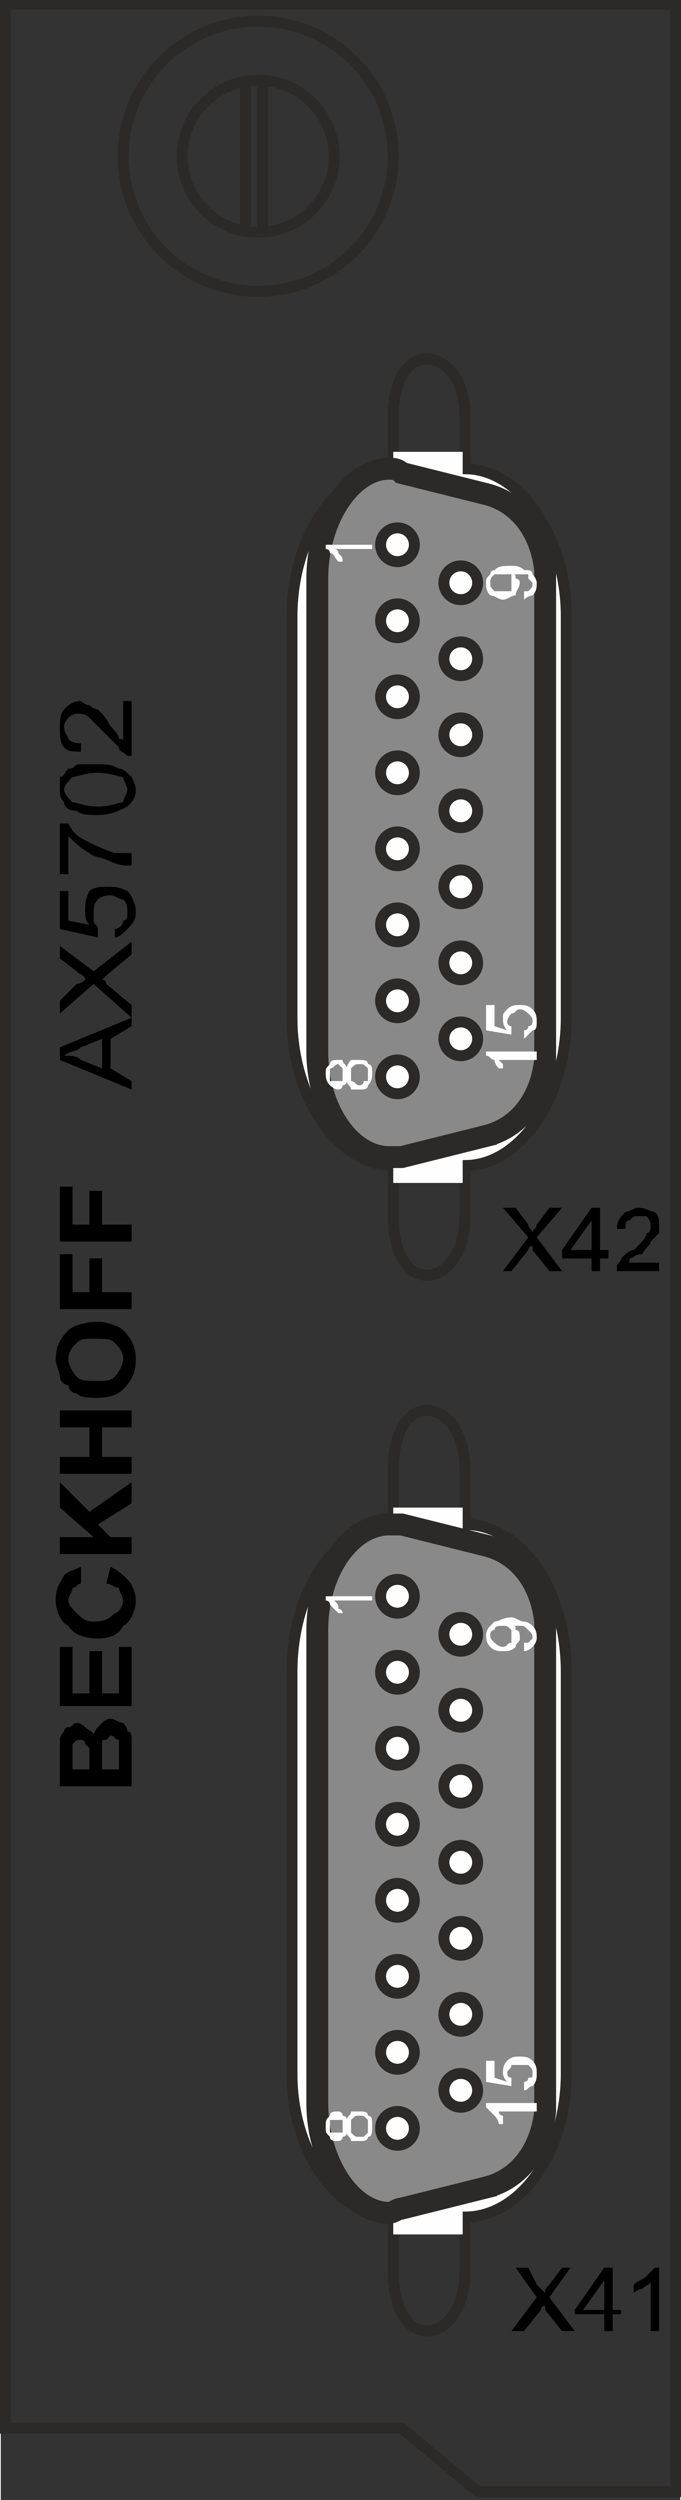 <?xml version="1.0" encoding="UTF-8"?>
<!DOCTYPE svg PUBLIC "-//W3C//DTD SVG 1.1//EN" "http://www.w3.org/Graphics/SVG/1.1/DTD/svg11.dtd">
<!-- Creator: CorelDRAW X6 -->
<svg xmlns="http://www.w3.org/2000/svg" xml:space="preserve" width="10.976mm" height="40.264mm" version="1.1" style="shape-rendering:geometricPrecision; text-rendering:geometricPrecision; image-rendering:optimizeQuality; fill-rule:evenodd; clip-rule:evenodd"
viewBox="0 0 161 592"
 xmlns:xlink="http://www.w3.org/1999/xlink">
 <rect x="0" y="0" width="161" height="592" fill="#333333" stroke="none"/>
 <defs>
  <style type="text/css">
   <![CDATA[
    .str0 {stroke:#2B2A29;stroke-width:2.592}
    .str1 {stroke:#2B2A29;stroke-width:5.183}
    .fil1 {fill:none}
    .fil3 {fill:#898989}
    .fil2 {fill:#FEFEFE}
    .fil4 {fill:#FEFEFE;fill-rule:nonzero}
    .fil0 {fill:black;fill-rule:nonzero}
   ]]>
  </style>
 </defs>
 <g id="Ebene_x0020_1">
  <path class="fil0" d="M121 552l6 -8 -5 -7 3 0 2 4c1,1 1,1 2,2 0,-1 0,-1 1,-2l3 -4 2 0 -5 7 6 8 -3 0 -4 -5c0,-1 0,-1 0,-1 -1,0 -1,1 -1,1l-4 5 -3 0z"/>
  <path id="1" class="fil0" d="M143 552l0 -4 -7 0 0 -1 7 -10 2 0 0 10 2 0 0 1 -2 0 0 4 -2 0zm0 -5l0 -7 -5 7 5 0z"/>
  <path id="2" class="fil0" d="M156 552l-2 0 0 -12c0,1 -1,1 -2,2 0,0 -1,0 -2,1l0 -2c1,-1 2,-1 3,-2 1,-1 1,-1 2,-2l1 0 0 15z"/>
  <path class="fil0" d="M119 301l6 -8 -6 -7 3 0 3 4c0,1 1,1 1,2 0,-1 1,-1 1,-2l3 -4 3 0 -6 7 6 8 -3 0 -4 -5c0,0 0,-1 0,-1 -1,0 -1,1 -1,1l-4 5 -2 0z"/>
  <path id="1" class="fil0" d="M140 301l0 -3 -7 0 0 -2 7 -10 2 0 0 10 2 0 0 2 -2 0 0 3 -2 0zm0 -5l0 -7 -5 7 5 0z"/>
  <path id="2" class="fil0" d="M156 299l0 2 -10 0c0,0 0,-1 0,-1 0,-1 1,-1 1,-2 1,-1 2,-2 3,-2 2,-2 3,-3 3,-4 1,0 1,-1 1,-2 0,0 0,-1 -1,-2 0,0 -1,0 -2,0 -1,0 -1,0 -2,1 -1,0 -1,1 -1,2l-2 0c0,-2 1,-3 2,-4 1,0 2,-1 3,-1 2,0 3,1 4,1 1,1 1,2 1,3 0,1 0,2 0,2 -1,1 -1,1 -2,2 0,1 -1,1 -2,3 -2,0 -2,1 -3,1 0,1 0,1 -1,1l8 0z"/>
  <path class="fil0" d="M14 423l0 -7c0,-2 0,-3 0,-4 0,0 0,-1 1,-2 0,0 0,-1 1,-1 1,0 1,-1 2,-1 1,0 2,1 2,1 1,1 2,1 2,2 0,-1 1,-2 2,-3 0,0 1,-1 2,-1 1,0 2,1 3,1 0,0 1,1 1,2 1,0 1,1 1,2 0,1 0,2 0,5l0 6 -17 0zm3 -4l4 0 0 -2c0,-2 0,-2 0,-3 0,0 -1,-1 -1,-1 0,-1 -1,-1 -1,-1 -1,0 -1,0 -2,1 0,0 0,0 0,1 0,0 0,1 0,3l0 2zm7 0l4 0 0 -3c0,-1 0,-2 0,-3 0,0 0,-1 0,-1 -1,0 -1,-1 -2,-1 0,0 -1,1 -1,1 -1,0 -1,0 -1,1 0,0 0,2 0,3l0 3z"/>
  <polygon id="1" class="fil0" points="31,404 14,404 14,390 17,390 17,401 21,401 21,391 24,391 24,401 28,401 28,390 31,390 "/>
  <path id="2" class="fil0" d="M25 375l1 -4c2,1 3,2 4,3 1,1 2,3 2,5 0,2 -1,5 -3,6 -1,2 -3,3 -6,3 -3,0 -6,-1 -7,-3 -2,-1 -3,-4 -3,-6 0,-3 1,-4 2,-6 1,-1 2,-1 4,-2l0 4c-1,0 -1,1 -2,1 0,1 -1,2 -1,3 0,1 1,2 2,3 1,1 2,2 4,2 3,0 4,-1 5,-2 1,0 2,-2 2,-3 0,-1 -1,-2 -1,-3 -1,0 -2,-1 -3,-1z"/>
  <polygon id="3" class="fil0" points="31,368 14,368 14,364 22,364 14,357 14,351 21,358 31,351 31,356 23,361 26,364 31,364 "/>
  <polygon id="4" class="fil0" points="31,349 14,349 14,345 21,345 21,338 14,338 14,334 31,334 31,338 24,338 24,345 31,345 "/>
  <path id="5" class="fil0" d="M23 331c-2,0 -4,0 -5,-1 -1,0 -2,-1 -2,-2 -1,0 -2,-1 -2,-2 0,-1 -1,-3 -1,-4 0,-3 1,-5 3,-7 1,-1 4,-2 7,-2 2,0 5,1 6,2 2,2 3,4 3,7 0,3 -1,5 -3,7 -1,1 -3,2 -6,2zm0 -4c2,0 3,0 4,-1 1,-1 2,-3 2,-4 0,-2 -1,-3 -2,-4 -1,-1 -2,-1 -5,-1 -2,0 -3,0 -4,1 -1,1 -2,2 -2,4 0,1 1,3 2,4 1,1 2,1 5,1z"/>
  <polygon id="6" class="fil0" points="31,310 14,310 14,297 17,297 17,306 21,306 21,298 24,298 24,306 31,306 "/>
  <polygon id="7" class="fil0" points="31,294 14,294 14,281 17,281 17,290 21,290 21,282 24,282 24,290 31,290 "/>
  <path id="8" class="fil0" d="M31 258l-17 -7 0 -3 17 -7 0 2 -5 3 0 7 5 3 0 2zm-7 -5l0 -7 -5 2c-1,1 -3,1 -4,2 2,0 3,0 4,1l5 2z"/>
  <path id="9" class="fil0" d="M31 241l-9 -8 -8 7 0 -3 4 -4c1,0 2,-1 2,-1 0,-1 -1,-1 -2,-2l-4 -3 0 -3 8 6 9 -7 0 3 -6 5c0,0 -1,1 -1,1 1,0 1,1 1,1l6 5 0 3z"/>
  <path id="10" class="fil0" d="M27 222l0 -2c1,0 2,-1 2,-2 1,0 1,-1 1,-2 0,-1 0,-2 -1,-3 -1,0 -2,-1 -3,-1 -2,0 -3,1 -3,1 -1,1 -1,2 -1,3 0,1 0,2 0,2 0,1 1,1 1,2l0 2 -9 -2 0 -9 2 0 0 7 5 1c-1,-1 -1,-2 -1,-3 0,-2 0,-3 1,-5 1,-1 3,-1 4,-1 2,0 3,0 5,1 1,1 2,3 2,5 0,2 -1,3 -2,4 -1,1 -2,2 -3,2z"/>
  <path id="11" class="fil0" d="M16 207l-2 0 0 -12 2 0c1,2 2,3 4,4 2,1 4,2 7,3 1,0 3,0 4,0l0 3c-1,0 -3,0 -5,-1 -2,-1 -4,-1 -5,-2 -2,-1 -4,-3 -5,-4l0 9z"/>
  <path id="12" class="fil0" d="M23 193c-2,0 -4,0 -5,-1 -2,0 -3,-1 -3,-2 -1,-1 -1,-2 -1,-3 0,-1 0,-2 0,-3 1,0 1,-1 2,-2 1,0 1,0 2,-1 2,0 3,0 5,0 2,0 3,0 5,1 1,0 2,1 3,2 0,0 1,2 1,3 0,2 -1,3 -2,4 -2,1 -4,2 -7,2zm0 -2c3,0 5,-1 6,-1 0,-1 1,-2 1,-3 0,-1 -1,-2 -1,-3 -1,0 -3,-1 -6,-1 -3,0 -5,1 -6,1 -1,1 -2,2 -2,3 0,1 1,2 2,3 1,0 3,1 6,1z"/>
  <path id="13" class="fil0" d="M29 166l2 0 0 13c0,0 -1,0 -1,0 -1,-1 -2,-1 -2,-2 -1,-1 -2,-2 -3,-3 -2,-2 -3,-3 -4,-4 -1,-1 -2,-1 -3,-1 0,0 -1,0 -2,1 0,0 -1,1 -1,2 0,2 1,2 1,3 1,1 2,1 3,1l0 2c-2,0 -3,0 -4,-1 -1,-1 -1,-3 -1,-5 0,-1 0,-3 1,-4 1,-1 2,-2 4,-2 0,0 1,1 2,1 0,0 1,1 2,1 1,1 2,2 3,4 1,1 2,2 2,3 1,0 1,0 1,1l0 -10z"/>
  <circle class="fil1 str0" cx="61" cy="37" r="32"/>
  <circle class="fil1 str0" cx="61" cy="37" r="18"/>
  <line class="fil1 str0" x1="62" y1="19" x2="62" y2= "54" />
  <line class="fil1 str0" x1="58" y1="19" x2="58" y2= "54" />
  <polygon class="fil1 str0" points="1,1 160,1 160,590 113,590 95,575 1,575 "/>
  <g id="_946343584">
   <g>
    <path class="fil1 str0" d="M101 334l0 0c5,0 9,6 9,14l0 190c0,8 -4,14 -9,14l0 0c-5,0 -8,-6 -8,-14l0 -190c0,-8 3,-14 8,-14z"/>
    <path class="fil2 str0" d="M93 361l17 0c13,0 24,15 24,35l0 95c0,19 -11,34 -24,34l-17 0c-13,0 -24,-15 -24,-34l0 -95c0,-20 11,-35 24,-35z"/>
    <rect class="fil2" x="93" y="357" width="16.454" height="8.121"/>
    <rect class="fil2" x="93" y="521" width="16.454" height="8.121"/>
   </g>
   <g>
    <path class="fil1 str0" d="M101 85l0 0c5,0 9,6 9,13l0 190c0,8 -4,14 -9,14l0 0c-5,0 -8,-6 -8,-14l0 -190c0,-7 3,-13 8,-13z"/>
    <path class="fil2 str0" d="M93 111l17 0c13,0 24,16 24,35l0 95c0,19 -11,35 -24,35l-17 0c-13,0 -24,-16 -24,-35l0 -95c0,-19 11,-35 24,-35z"/>
    <rect class="fil2" x="93" y="107" width="16.454" height="8.121"/>
    <rect class="fil2" x="93" y="272" width="16.454" height="8.121"/>
   </g>
  </g>
  <g id="_946338400">
   <path class="fil3 str1" d="M115 269l-20 5c-1,0 -2,0 -3,0 -9,0 -17,-11 -17,-25l0 -112c0,-14 8,-26 17,-26 1,0 2,0 3,1l20 5c8,2 13,9 14,18l0 116c-1,9 -6,16 -14,18z"/>
   <circle class="fil2 str0" cx="94" cy="129" r="4"/>
   <circle class="fil2 str0" cx="109" cy="138" r="4"/>
   <circle class="fil2 str0" cx="109" cy="156" r="4"/>
   <circle class="fil2 str0" cx="109" cy="174" r="4"/>
   <circle class="fil2 str0" cx="109" cy="192" r="4"/>
   <circle class="fil2 str0" cx="109" cy="210" r="4"/>
   <circle class="fil2 str0" cx="109" cy="228" r="4"/>
   <circle class="fil2 str0" cx="109" cy="246" r="4"/>
   <circle class="fil2 str0" cx="94" cy="147" r="4"/>
   <circle class="fil2 str0" cx="94" cy="165" r="4"/>
   <circle class="fil2 str0" cx="94" cy="183" r="4"/>
   <circle class="fil2 str0" cx="94" cy="201" r="4"/>
   <circle class="fil2 str0" cx="94" cy="219" r="4"/>
   <circle class="fil2 str0" cx="94" cy="237" r="4"/>
   <circle class="fil2 str0" cx="94" cy="255" r="4"/>
   <path class="fil4" d="M82 256c0,1 -1,1 -1,1 0,1 -1,1 -1,1 -1,0 -2,-1 -2,-1 -1,-1 -1,-2 -1,-3 0,-1 0,-1 1,-2 0,-1 1,-1 2,-1 0,0 1,0 1,0 0,1 1,1 1,2 0,-1 1,-2 1,-2 1,0 1,0 2,0 1,0 2,0 2,1 1,0 1,1 1,2 0,1 0,2 -1,3 0,1 -1,1 -2,1 -1,0 -1,0 -2,0 0,-1 -1,-1 -1,-2zm-2 0c0,0 1,0 1,0 0,-1 0,-1 0,-2 0,0 0,-1 0,-1 0,0 -1,-1 -1,-1 -1,0 -1,1 -2,1 0,0 0,1 0,1 0,1 0,1 0,2 1,0 1,0 2,0zm5 1c0,0 1,0 1,-1 1,0 1,0 1,0 0,-1 0,-1 0,-2 0,0 0,-1 0,-1 -1,-1 -1,-1 -2,-1 -1,0 -1,0 -2,1 0,0 0,1 0,1 0,1 0,2 0,2 1,0 1,1 2,1z"/>
   <path class="fil4" d="M127 249l0 2 -9 0c0,0 0,0 1,1 0,1 0,1 0,1l-1 0c0,0 -1,-1 -1,-2 -1,0 -1,-1 -2,-1l0 -1 12 0z"/>
   <path id="1" class="fil4" d="M124 246l0 -2c0,0 1,0 1,-1 1,0 1,-1 1,-1 0,-1 0,-1 -1,-2 0,0 -1,-1 -2,-1 -1,0 -1,1 -2,1 0,0 -1,1 -1,2 0,0 0,1 1,1 0,0 0,1 0,1l0 1 -6 -1 0 -6 2 0 0 5 3 1c-1,-1 -1,-2 -1,-3 0,-1 0,-1 1,-2 1,-1 2,-1 3,-1 1,0 2,0 3,1 1,1 1,2 1,3 0,1 0,2 -1,2 -1,1 -1,1 -2,2z"/>
   <path class="fil4" d="M88 129l0 1 -9 0c1,0 1,1 1,1 1,1 1,1 1,2l-1 0c-1,-1 -1,-2 -2,-2 0,-1 -1,-1 -1,-1l0 -1 11 0z"/>
   <path class="fil4" d="M124 142l0 -2c0,0 1,0 1,0 1,-1 1,-1 1,-2 0,0 0,0 -1,-1 0,0 0,0 0,-1 -1,0 -1,0 -2,0 0,0 -1,0 -2,0 0,0 0,0 0,0 1,0 1,0 1,1 1,0 1,1 1,1 0,1 -1,2 -1,3 -1,0 -2,1 -3,1 -1,0 -2,-1 -3,-1 -1,-1 -1,-2 -1,-3 0,-1 0,-1 1,-2 0,-1 1,-1 1,-1 1,-1 2,-1 4,-1 1,0 2,0 3,1 1,0 2,0 2,1 1,1 1,2 1,2 0,1 0,2 -1,3 0,0 -1,0 -2,1zm-5 -6c-1,0 -2,0 -2,0 -1,1 -1,1 -1,2 0,1 0,1 1,2 0,0 1,0 2,0 1,0 1,0 2,0 0,-1 0,-1 0,-2 0,-1 0,-1 0,-2 -1,0 -1,0 -2,0z"/>
  </g>
  <g id="_946334720">
   <path class="fil3 str1" d="M115 518l-20 5c-1,0 -2,1 -3,1 -9,0 -17,-12 -17,-26l0 -112c0,-14 8,-25 17,-25 1,0 2,0 3,0l20 5c8,2 13,9 14,18l0 116c-1,9 -6,16 -14,18z"/>
   <circle class="fil2 str0" cx="94" cy="378" r="4"/>
   <circle class="fil2 str0" cx="109" cy="387" r="4"/>
   <circle class="fil2 str0" cx="109" cy="405" r="4"/>
   <circle class="fil2 str0" cx="109" cy="423" r="4"/>
   <circle class="fil2 str0" cx="109" cy="441" r="4"/>
   <circle class="fil2 str0" cx="109" cy="459" r="4"/>
   <circle class="fil2 str0" cx="109" cy="477" r="4"/>
   <circle class="fil2 str0" cx="109" cy="495" r="4"/>
   <circle class="fil2 str0" cx="94" cy="396" r="4"/>
   <circle class="fil2 str0" cx="94" cy="414" r="4"/>
   <circle class="fil2 str0" cx="94" cy="432" r="4"/>
   <circle class="fil2 str0" cx="94" cy="450" r="4"/>
   <circle class="fil2 str0" cx="94" cy="468" r="4"/>
   <circle class="fil2 str0" cx="94" cy="486" r="4"/>
   <circle class="fil2 str0" cx="94" cy="504" r="4"/>
   <path class="fil4" d="M82 505c0,1 -1,1 -1,1 0,1 -1,1 -1,1 -1,0 -2,0 -2,-1 -1,-1 -1,-1 -1,-2 0,-2 0,-2 1,-3 0,-1 1,-1 2,-1 0,0 1,0 1,1 0,0 1,0 1,1 0,-1 1,-1 1,-2 1,0 1,0 2,0 1,0 2,0 2,1 1,0 1,1 1,2 0,2 0,3 -1,3 0,1 -1,1 -2,1 -1,0 -1,0 -2,0 0,-1 -1,-1 -1,-2zm-2 0c0,0 1,0 1,0 0,-1 0,-1 0,-2 0,0 0,-1 0,-1 0,0 -1,0 -1,0 -1,0 -1,0 -2,0 0,0 0,1 0,1 0,1 0,1 0,2 1,0 1,0 2,0zm5 1c0,0 1,0 1,0 1,-1 1,-1 1,-1 0,-1 0,-1 0,-2 0,0 0,-1 0,-1 -1,-1 -1,-1 -2,-1 -1,0 -1,0 -2,1 0,0 0,1 0,2 0,0 0,1 0,1 1,1 1,1 2,1z"/>
   <path class="fil4" d="M127 498l0 2 -9 0c0,0 0,1 1,1 0,1 0,1 0,2l-1 0c0,-1 -1,-2 -1,-2 -1,-1 -1,-1 -2,-2l0 -1 12 0z"/>
   <path id="1" class="fil4" d="M124 495l0 -2c0,0 1,0 1,-1 1,0 1,0 1,-1 0,-1 0,-1 -1,-2 0,0 -1,0 -2,0 -1,0 -1,0 -2,0 0,1 -1,1 -1,2 0,0 0,1 1,1 0,1 0,1 0,1l0 1 -6 -1 0 -5 2 0 0 4 3 1c-1,-1 -1,-2 -1,-2 0,-1 0,-2 1,-3 1,-1 2,-1 3,-1 1,0 2,0 3,1 1,1 1,2 1,3 0,1 0,2 -1,3 -1,0 -1,1 -2,1z"/>
   <path class="fil4" d="M88 378l0 1 -9 0c1,1 1,1 1,2 1,0 1,1 1,1l-1 0c-1,-1 -1,-1 -2,-2 0,-1 -1,-1 -1,-1l0 -1 11 0z"/>
   <path class="fil4" d="M124 391l0 -2c0,0 1,0 1,0 1,-1 1,-1 1,-1 0,-1 0,-1 -1,-2 0,0 0,0 0,0 -1,-1 -1,-1 -2,-1 0,0 -1,0 -2,0 0,0 0,0 0,0 1,0 1,0 1,1 1,0 1,1 1,2 0,1 -1,1 -1,2 -1,1 -2,1 -3,1 -1,0 -2,0 -3,-1 -1,-1 -1,-2 -1,-3 0,0 0,-1 1,-2 0,0 1,-1 1,-1 1,0 2,-1 4,-1 1,0 2,1 3,1 1,0 2,1 2,1 1,1 1,2 1,3 0,0 0,1 -1,2 0,0 -1,1 -2,1zm-5 -6c-1,0 -2,0 -2,1 -1,0 -1,1 -1,1 0,1 0,1 1,2 0,0 1,1 2,1 1,0 1,-1 2,-1 0,-1 0,-1 0,-2 0,0 0,-1 0,-1 -1,-1 -1,-1 -2,-1z"/>
  </g>
 </g>
</svg>

